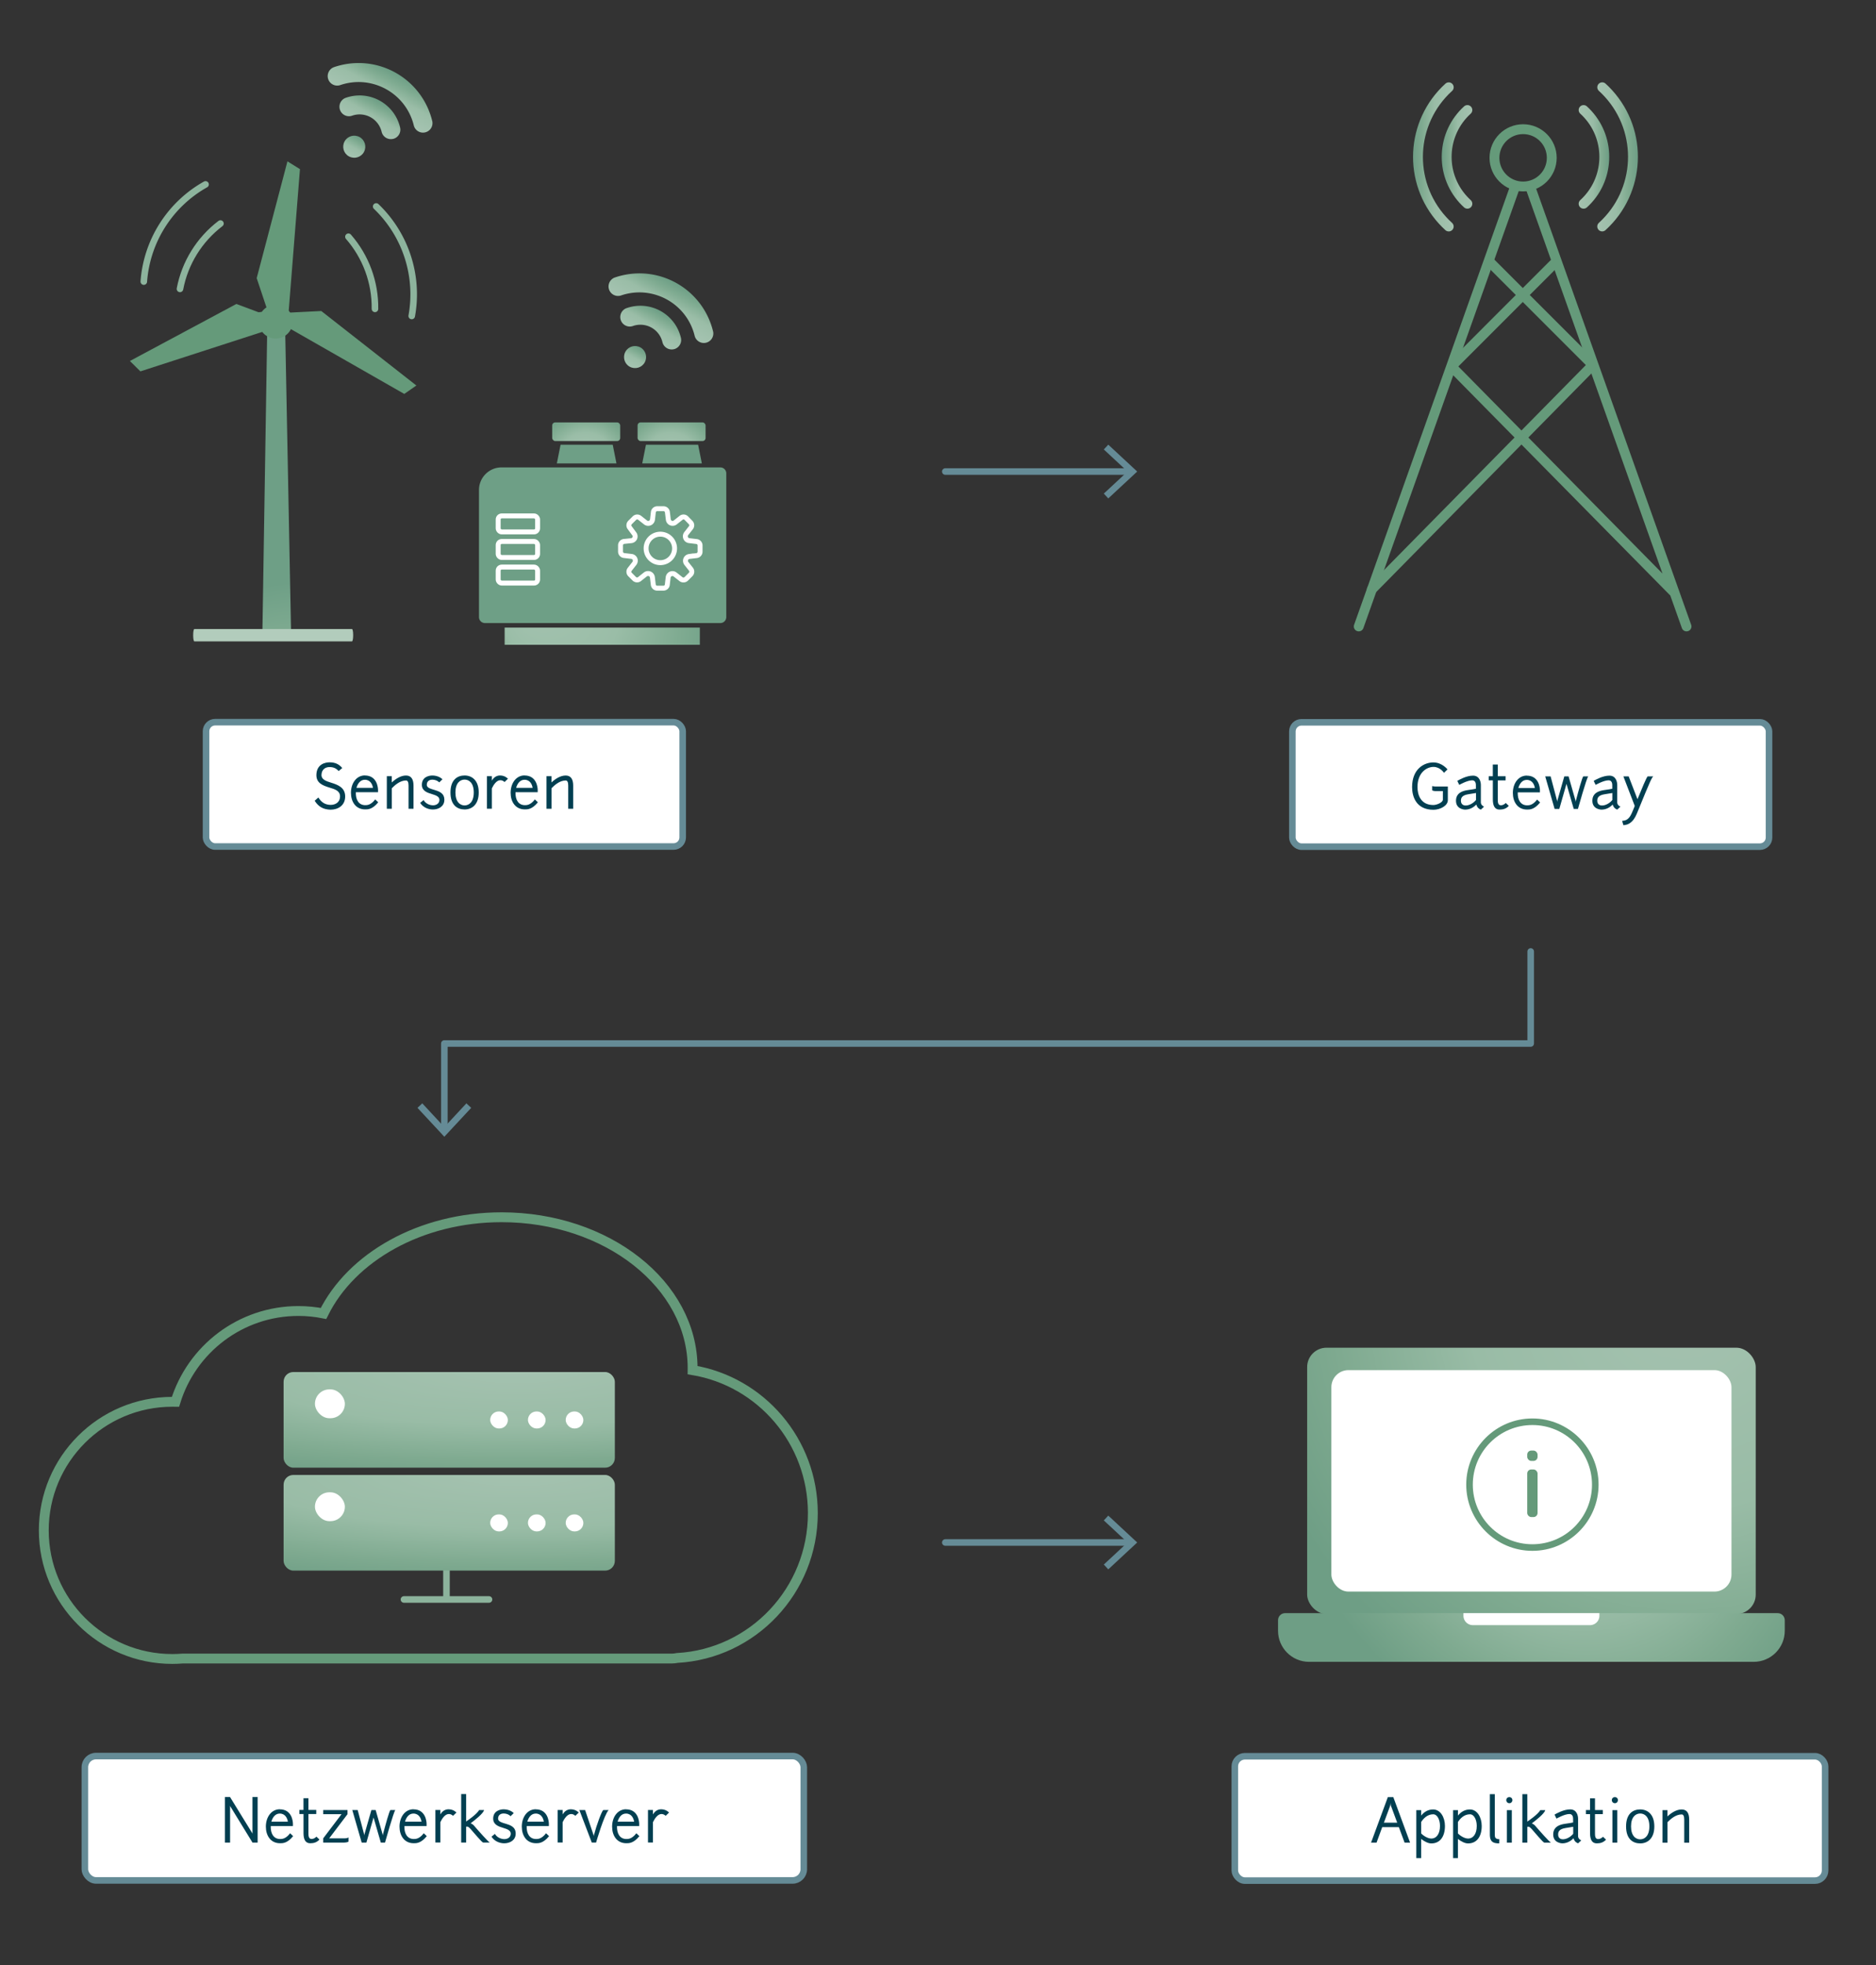 <?xml version="1.0" encoding="UTF-8"?>
<svg xmlns="http://www.w3.org/2000/svg" xmlns:xlink="http://www.w3.org/1999/xlink" id="Rahmen" viewBox="0 0 571 598">
  <rect x="0" y="0" width="571" height="598" fill="#333333" stroke="none"/>
  <defs>
    <linearGradient id="Unbenannter_Verlauf_2" x1="442.46" x2="430.1" y1="47.74" y2="47.74" data-name="Unbenannter Verlauf 2" gradientUnits="userSpaceOnUse">
      <stop offset="0" stop-color="#a5c2b0"></stop>
      <stop offset=".48" stop-color="#99bca6"></stop>
      <stop offset=".78" stop-color="#7faa90"></stop>
      <stop offset="1" stop-color="#6e9e85"></stop>
    </linearGradient>
    <linearGradient xlink:href="#Unbenannter_Verlauf_2" id="Unbenannter_Verlauf_2-2" x1="448.13" x2="438.82" data-name="Unbenannter Verlauf 2"></linearGradient>
    <linearGradient xlink:href="#Unbenannter_Verlauf_2" id="Unbenannter_Verlauf_2-3" x1="-19027.32" x2="-19039.69" y1="15738.19" y2="15738.19" data-name="Unbenannter Verlauf 2" gradientTransform="rotate(-180 -9270.58 9156.875)"></linearGradient>
    <linearGradient xlink:href="#Unbenannter_Verlauf_2" id="Unbenannter_Verlauf_2-4" x1="-19021.66" x2="-19030.97" y1="15734.72" y2="15734.72" data-name="Unbenannter Verlauf 2" gradientTransform="rotate(-180 -9270.58 9156.875)"></linearGradient>
    <linearGradient id="Unbenannter_Verlauf_33" x1="-5527.33" x2="-5527.33" y1="-3506.28" y2="-3513" data-name="Unbenannter Verlauf 33" gradientTransform="rotate(28.72 -9651.774 9272.739)" gradientUnits="userSpaceOnUse">
      <stop offset="0" stop-color="#a6c4b2"></stop>
      <stop offset=".48" stop-color="#9abda7"></stop>
      <stop offset=".78" stop-color="#7fab91"></stop>
      <stop offset="1" stop-color="#6e9f86"></stop>
    </linearGradient>
    <linearGradient xlink:href="#Unbenannter_Verlauf_33" id="Unbenannter_Verlauf_33-2" x1="-5527.33" x2="-5527.33" y1="-3516.65" y2="-3525.66" data-name="Unbenannter Verlauf 33"></linearGradient>
    <linearGradient xlink:href="#Unbenannter_Verlauf_33" id="Unbenannter_Verlauf_33-3" x1="-5527.34" x2="-5527.34" y1="-3523.11" y2="-3535.44" data-name="Unbenannter Verlauf 33"></linearGradient>
    <linearGradient xlink:href="#Unbenannter_Verlauf_33" id="Unbenannter_Verlauf_33-4" x1="-5421.62" x2="-5421.62" y1="-3491.22" y2="-3497.94" data-name="Unbenannter Verlauf 33"></linearGradient>
    <linearGradient xlink:href="#Unbenannter_Verlauf_33" id="Unbenannter_Verlauf_33-5" x1="-5421.61" x2="-5421.61" y1="-3501.59" y2="-3510.61" data-name="Unbenannter Verlauf 33"></linearGradient>
    <linearGradient xlink:href="#Unbenannter_Verlauf_33" id="Unbenannter_Verlauf_33-6" x1="-5421.62" x2="-5421.62" y1="-3508.05" y2="-3520.38" data-name="Unbenannter Verlauf 33"></linearGradient>
    <linearGradient xlink:href="#Unbenannter_Verlauf_33" id="Unbenannter_Verlauf_33-7" x1="181.35" x2="169.41" y1="137.15" y2="142.65" data-name="Unbenannter Verlauf 33"></linearGradient>
    <linearGradient xlink:href="#Unbenannter_Verlauf_33" id="Unbenannter_Verlauf_33-8" x1="207.34" x2="195.4" y1="137.15" y2="142.65" data-name="Unbenannter Verlauf 33"></linearGradient>
    <radialGradient id="Verlauf_Radial_57-35_" cx="511.74" cy="394.68" r="135.09" data-name="Verlauf Radial 57-35 %" fx="511.74" fy="394.68" gradientUnits="userSpaceOnUse">
      <stop offset="0" stop-color="#a5c2b0"></stop>
      <stop offset=".48" stop-color="#99bca6"></stop>
      <stop offset=".78" stop-color="#7faa90"></stop>
      <stop offset="1" stop-color="#6e9e85"></stop>
    </radialGradient>
    <radialGradient xlink:href="#Verlauf_Radial_57-35_" id="Verlauf_Radial_57-35_-2" cx="476.07" cy="450" r="78.78" data-name="Verlauf Radial 57-35 %" fx="476.07" fy="450" gradientTransform="matrix(-.721 .693 -.804 -.837 1180.02 495.6)"></radialGradient>
    <radialGradient xlink:href="#Verlauf_Radial_57-35_" id="Verlauf_Radial_57-35_-3" cx="-6675.85" cy="-10505.71" r="71.63" data-name="Verlauf Radial 57-35 %" fx="-6675.85" fy="-10505.71" gradientTransform="matrix(2.41 0 0 .5 16246.07 5669.37)"></radialGradient>
    <radialGradient xlink:href="#Verlauf_Radial_57-35_" id="Verlauf_Radial_57-35_-4" cx="-6675.85" cy="-10443.07" r="71.63" data-name="Verlauf Radial 57-35 %" fx="-6675.85" fy="-10443.07" gradientTransform="matrix(2.41 0 0 .5 16246.07 5669.37)"></radialGradient>
    <radialGradient id="Unbenannter_Verlauf_15" cx="-7315.49" cy="5323.34" r="1.29" data-name="Unbenannter Verlauf 15" fx="-7315.49" fy="5323.34" gradientTransform="matrix(-59.57 0 0 -45.81 -435797.61 244055.63)" gradientUnits="userSpaceOnUse">
      <stop offset="0" stop-color="#a6c4b2"></stop>
      <stop offset=".48" stop-color="#9abda7"></stop>
      <stop offset=".78" stop-color="#7fab91"></stop>
      <stop offset="1" stop-color="#6e9f86"></stop>
    </radialGradient>
    <radialGradient id="Verlauf_Radial_57-35_2" cx="183.31" cy="193.6" r="37.05" data-name="Verlauf Radial 57-35 % 2" fx="159.29" fy="179.07" gradientUnits="userSpaceOnUse">
      <stop offset="0" stop-color="#a6c4b2"></stop>
      <stop offset=".48" stop-color="#9abda7"></stop>
      <stop offset=".78" stop-color="#7fab91"></stop>
      <stop offset="1" stop-color="#6e9f86"></stop>
    </radialGradient>
    <radialGradient id="Unbenannter_Verlauf_28" cx="183.43" cy="165.91" r="53.61" data-name="Unbenannter Verlauf 28" fx="138.04" fy="137.37" gradientUnits="userSpaceOnUse">
      <stop offset="0" stop-color="#a6c4b2"></stop>
      <stop offset=".48" stop-color="#9abda7"></stop>
      <stop offset=".78" stop-color="#7fab91"></stop>
      <stop offset="1" stop-color="#6e9f86"></stop>
    </radialGradient>
    <radialGradient xlink:href="#Verlauf_Radial_57-35_2" id="Verlauf_Radial_57-35_2-2" cx="23.1" cy="-1969.29" r="15.72" data-name="Verlauf Radial 57-35 % 2" fx="23.1" fy="-1969.29" gradientTransform="matrix(1.01 0 0 .83 154.99 1772.45)"></radialGradient>
    <radialGradient xlink:href="#Verlauf_Radial_57-35_2" id="Verlauf_Radial_57-35_2-3" cx="48.72" cy="-1969.29" r="15.72" data-name="Verlauf Radial 57-35 % 2" fx="48.72" fy="-1969.29" gradientTransform="matrix(1.01 0 0 .83 154.99 1772.45)"></radialGradient>
    <clipPath id="clippath">
      <path d="M84.06 100.38c-.93 0-1.85-.18-2.72-.51l-1.49 93.68h8.76l-1.82-93.68c-.87.33-1.79.5-2.73.51Z" style="fill:none"></path>
    </clipPath>
    <style>.cls-10,.cls-11,.cls-2,.cls-3,.cls-4,.cls-6{fill:none}.cls-14,.cls-15{fill:#fff}.cls-20{fill:#659a7a}.cls-2{stroke:#8cb39c}.cls-11,.cls-2,.cls-3,.cls-6{stroke-linecap:round;stroke-linejoin:round}.cls-11,.cls-15,.cls-2,.cls-3{stroke-width:2px}.cls-15,.cls-3{stroke:#658b96}.cls-22{fill:#023f51}.cls-4{stroke:#fff;stroke-width:1.5px}.cls-10,.cls-15,.cls-4{stroke-miterlimit:10}.cls-10,.cls-6{stroke-width:3px}.cls-25{fill:#658b96}.cls-10,.cls-6{stroke:#659a7a}.cls-11{stroke:#8db49d}</style>
  </defs>
  <path d="M465.9 289.54v28H135.25v26.2" class="cls-3"></path>
  <path d="m127.07 337.12 1.46-1.37 6.71 7.23 6.72-7.23 1.46 1.37-8.18 8.79-8.17-8.79z" class="cls-25"></path>
  <path d="M343.96 143.49h-56.23" class="cls-3"></path>
  <path d="m337.33 135.31-1.36 1.46 7.22 6.72-7.22 6.71 1.36 1.47 8.8-8.18-8.8-8.18z" class="cls-25"></path>
  <path d="M343.96 469.38h-56.23" class="cls-3"></path>
  <path d="m337.33 461.2-1.36 1.46 7.22 6.72-7.22 6.71 1.36 1.47 8.8-8.18-8.8-8.18z" class="cls-25"></path>
  <rect width="136.53" height="81.03" x="397.86" y="410.11" rx="5.89" ry="5.89" style="fill:url(#Verlauf_Radial_57-35_)"></rect>
  <rect width="121.78" height="67.39" x="405.23" y="416.93" class="cls-14" rx="5.19" ry="5.19"></rect>
  <path d="M391.16 490.88h149.92c1.19 0 2.15.97 2.15 2.15v3.22c0 5.21-4.23 9.45-9.45 9.45H398.45c-5.21 0-9.45-4.23-9.45-9.45v-3.22c0-1.19.97-2.15 2.15-2.15Z" style="fill:url(#Verlauf_Radial_57-35_-2)"></path>
  <path d="M445.43 490.88h41.38v.79a2.86 2.86 0 0 1-2.86 2.86h-35.66a2.86 2.86 0 0 1-2.86-2.86v-.79Z" class="cls-14"></path>
  <path d="M466.42 470.92c-10.55 0-19.14-8.59-19.14-19.14s8.59-19.14 19.14-19.14 19.14 8.59 19.14 19.14-8.59 19.14-19.14 19.14Z" style="fill:#fff;fill-rule:evenodd"></path>
  <path d="M466.42 433.64c10.02 0 18.14 8.12 18.14 18.14s-8.12 18.14-18.14 18.14-18.14-8.12-18.14-18.14 8.12-18.14 18.14-18.14m0-2c-11.11 0-20.14 9.04-20.14 20.14s9.04 20.14 20.14 20.14 20.14-9.04 20.14-20.14-9.04-20.14-20.14-20.14Z" class="cls-20"></path>
  <rect width="3.15" height="14.48" x="464.84" y="447.16" class="cls-20" rx="1.23" ry="1.23"></rect>
  <rect width="3.15" height="3.15" x="464.84" y="441.41" class="cls-20" rx="1.23" ry="1.23"></rect>
  <circle cx="463.59" cy="48.03" r="8.72" class="cls-10"></circle>
  <path d="m460.99 57.24-47.43 133.39M465.9 57.24l47.43 133.39M441.78 111.52l67.85 68.82" class="cls-6"></path>
  <path d="m452.76 79.04 32 32M474.26 79l-31.99 32" class="cls-10"></path>
  <path d="m484.8 111.08-67.25 68.29" class="cls-6"></path>
  <path id="Pfad_4547" d="M440.96 26.56c-11.7 10.64-12.56 28.76-1.92 40.46.61.67 1.25 1.31 1.91 1.91" data-name="Pfad 4547" style="stroke-width:3px;stroke:url(#Unbenannter_Verlauf_2);stroke-linecap:round;stroke-linejoin:round;fill:none"></path>
  <path id="Pfad_4547-2" d="M446.63 33.48c-7.88 7.16-8.45 19.36-1.29 27.23.41.45.84.88 1.29 1.29" data-name="Pfad 4547" style="stroke:url(#Unbenannter_Verlauf_2-2);stroke-width:3px;stroke-linecap:round;stroke-linejoin:round;fill:none"></path>
  <path id="Pfad_4547-3" d="M487.66 68.92c11.7-10.64 12.56-28.76 1.92-40.46-.61-.67-1.25-1.31-1.91-1.91" data-name="Pfad 4547" style="stroke:url(#Unbenannter_Verlauf_2-3);stroke-width:3px;stroke-linecap:round;stroke-linejoin:round;fill:none"></path>
  <path id="Pfad_4547-4" d="M482 62c7.88-7.16 8.45-19.36 1.29-27.23-.41-.45-.84-.88-1.29-1.29" data-name="Pfad 4547" style="stroke:url(#Unbenannter_Verlauf_2-4);stroke-width:3px;stroke-linecap:round;stroke-linejoin:round;fill:none"></path>
  <path d="M247.41 460.46c0-21.92-15.85-40.1-36.62-43.53 0-.21.02-.41.02-.62 0-25.35-26.03-45.9-58.14-45.9-24.68 0-45.76 12.15-54.2 29.28-2.47-.49-5.03-.75-7.64-.75-17.62 0-32.51 11.64-37.42 27.65-.32 0-.63-.02-.95-.02-21.61 0-39.13 17.52-39.13 39.13s17.52 39.13 39.13 39.13c1.04 0 2.07-.05 3.09-.13h148.86c.59 0 1.17-.06 1.73-.18 23.01-1.29 41.27-20.52 41.27-44.05Z" class="cls-10"></path>
  <path id="Linie_942" d="M135.89 460.07v25.9" class="cls-2" data-name="Linie 942"></path>
  <path id="Linie_942-2" d="M148.84 486.72h-25.89" class="cls-2" data-name="Linie 942"></path>
  <rect width="100.82" height="29.11" x="86.32" y="417.51" rx="2.96" ry="2.96" style="fill:url(#Verlauf_Radial_57-35_-3)"></rect>
  <rect width="9.11" height="8.78" x="95.86" y="422.79" class="cls-14" rx="4.39" ry="4.39"></rect>
  <rect width="5.38" height="5.18" x="149.2" y="429.51" class="cls-14" rx="2.59" ry="2.59"></rect>
  <rect width="5.38" height="5.18" x="160.69" y="429.51" class="cls-14" rx="2.59" ry="2.59"></rect>
  <rect width="5.38" height="5.18" x="172.18" y="429.51" class="cls-14" rx="2.59" ry="2.59"></rect>
  <rect width="100.82" height="29.11" x="86.32" y="448.83" rx="2.96" ry="2.96" style="fill:url(#Verlauf_Radial_57-35_-4)"></rect>
  <rect width="9.11" height="8.78" x="95.86" y="454.11" class="cls-14" rx="4.39" ry="4.39"></rect>
  <rect width="5.38" height="5.18" x="149.2" y="460.83" class="cls-14" rx="2.59" ry="2.59"></rect>
  <rect width="5.38" height="5.18" x="160.69" y="460.83" class="cls-14" rx="2.59" ry="2.59"></rect>
  <rect width="5.38" height="5.18" x="172.18" y="460.83" class="cls-14" rx="2.59" ry="2.59"></rect>
  <rect width="145.08" height="37.84" x="62.71" y="219.76" class="cls-15" rx="2.77" ry="2.77"></rect>
  <path d="M96.89 242.66c.94 1.51 2.05 2.23 3.73 2.27 1.55 0 2.88-.85 2.88-2.57s-1.51-2.18-3.17-2.68c-2.11-.65-4.07-1.39-4.03-3.87.05-3.29 2.72-3.83 4-3.83 1.76 0 2.92.59 3.87 1.73l-1.08.92c-.7-.74-1.46-1.21-2.79-1.21-.81 0-2.36.32-2.45 2.39-.05 1.37 1.37 1.89 2.92 2.36 2.11.65 4.29 1.49 4.29 4.2s-2.12 4.02-4.47 4.02c-2.18-.07-3.65-.88-4.81-2.72l1.12-.99ZM111.06 235.98c3.69 0 4 3.69 4 4.39v.7h-6.75c-.09 2.34.92 3.94 2.83 3.94.52 0 1.69.05 3.06-1.75l.92.88c-1.8 2.23-3.24 2.16-3.98 2.16-2.88 0-4.32-2.34-4.32-5.06 0-2.88 1.66-5.28 4.25-5.28Zm-2.56 3.77h5.02c-.16-1.01-.77-2.47-2.47-2.47-1.33 0-2.16 1.08-2.56 2.47ZM117.74 246.1v-9.9h1.51v1.91c1.1-1.06 2.7-2.12 4.32-2.12s2.29 1.17 2.29 3.08v7.04h-1.51v-7.04c0-.97-.22-1.57-.77-1.57-1.8 0-3.37 1.39-4.32 2.36v6.25h-1.51ZM131.96 240.29c1.6.49 3.29.97 3.29 3.1 0 2-1.75 2.94-3.49 2.94-1.46 0-3.02-.67-3.87-2.02l1.04-.85c.54.99 1.71 1.58 2.86 1.6.99 0 1.96-.54 1.96-1.67 0-1.03-1.17-1.4-2.23-1.73-1.51-.45-3.12-.99-3.12-2.84 0-2.41 2.2-2.83 3.15-2.83 1.3 0 2.41.45 3.12 1.15l-.97.94c-.47-.5-1.26-.83-2.14-.83-.52 0-1.66.23-1.66 1.57 0 .85 1.01 1.15 2.05 1.48ZM141.41 235.98c2.16 0 4.3 1.4 4.3 5.17s-2.14 5.17-4.3 5.17-4.3-1.26-4.3-5.17 2.14-5.17 4.3-5.17Zm0 1.25c-1.37 0-2.79 1.04-2.79 3.92s1.42 3.94 2.79 3.94 2.79-1.04 2.79-3.94-1.42-3.92-2.79-3.92ZM149.71 236.2v1.35c.63-1.08 1.49-1.57 2.5-1.57 1.55 0 2.39.99 2.39.99l-1.04 1.01s-.43-.56-1.28-.56c-1.15 0-2.05 1.39-2.57 2.48v6.19h-1.51v-9.9h1.51ZM159.66 235.98c3.69 0 4 3.69 4 4.39v.7h-6.75c-.09 2.34.92 3.94 2.83 3.94.52 0 1.69.05 3.06-1.75l.92.88c-1.8 2.23-3.24 2.16-3.98 2.16-2.88 0-4.32-2.34-4.32-5.06 0-2.88 1.66-5.28 4.25-5.28Zm-2.56 3.77h5.02c-.16-1.01-.77-2.47-2.47-2.47-1.33 0-2.16 1.08-2.56 2.47ZM166.34 246.1v-9.9h1.51v1.91c1.1-1.06 2.7-2.12 4.32-2.12s2.29 1.17 2.29 3.08v7.04h-1.51v-7.04c0-.97-.22-1.57-.77-1.57-1.8 0-3.37 1.39-4.32 2.36v6.25h-1.51Z" class="cls-22"></path>
  <rect width="145.08" height="37.84" x="393.36" y="219.8" class="cls-15" rx="2.77" ry="2.77"></rect>
  <path d="M440.68 243.5c0 1.64-2.23 2.88-4.34 2.92-5.31 0-6.54-4.03-6.54-6.9 0-5.62 3.73-7.51 6.45-7.51s4.32 2.12 4.32 2.12l-1.06 1.04s-1.15-1.8-3.19-1.8-4.88 1.69-4.88 6.14c0 2.2.88 5.46 4.83 5.46 1.06 0 2.9-.79 2.9-1.64v-2.59h-1.62c-.43 0-1.13.04-1.64-.23v-1.3c.58.14 1.28.13 1.69.13h3.08v4.16ZM443.59 237.6c.65-.36 2.75-1.57 4.75-1.57s2.39 1.91 2.39 2.85v5.33c0 .07-.02.79.97 1.26l-.97.9c-.86-.34-1.22-.92-1.39-1.55-.86.92-2.05 1.55-3.39 1.55-.4 0-2.79-.2-2.79-2.7 0-1.28.52-2.79 3.56-3.24 1.31-.18 2.07-.31 2.5-.41v-1.13c0-.38-.09-1.44-1.12-1.44-1.53 0-3.94 1.4-3.94 1.39s-.61-1.19-.59-1.22Zm5.66 5.83v-2.12c-.54.11-1.17.2-2.34.38-1.96.31-2.25 1.15-2.25 1.98 0 1.24.99 1.42 1.26 1.44 1.26.09 2.61-.77 3.33-1.67ZM453.11 236.21h1.26v-3.56h1.51v3.56h2.38v1.26h-2.38v5.8c0 .67 0 1.78.94 1.78.59 0 1.04-.27 1.5-.7l.92.88c-.79.83-1.67 1.13-2.81 1.13-1.51 0-2.05-1.22-2.05-3.1v-5.8h-1.26v-1.26ZM464.71 236.03c3.69 0 4 3.69 4 4.39v.7h-6.75c-.09 2.34.92 3.94 2.83 3.94.52 0 1.69.05 3.06-1.75l.92.88c-1.8 2.23-3.24 2.16-3.98 2.16-2.88 0-4.32-2.34-4.32-5.06 0-2.88 1.66-5.28 4.25-5.28Zm-2.56 3.76h5.02c-.16-1.01-.77-2.47-2.47-2.47-1.33 0-2.16 1.08-2.56 2.47ZM473.18 246.15l-2.86-9.9h1.64l1.96 7.38.05.38.05-.38 2.11-7.38h1.3l2.11 7.38.07.38.05-.38c.72-2.72 1.93-7.2 2.27-7.38h1.48c-.49.49-3.13 9.9-3.13 9.9H479l-2.21-7.63-2.18 7.63h-1.42ZM485.1 237.6c.65-.36 2.75-1.57 4.75-1.57s2.39 1.91 2.39 2.85v5.33c0 .07-.02.79.97 1.26l-.97.9c-.86-.34-1.22-.92-1.39-1.55-.86.92-2.05 1.55-3.39 1.55-.4 0-2.79-.2-2.79-2.7 0-1.28.52-2.79 3.56-3.24 1.31-.18 2.07-.31 2.5-.41v-1.13c0-.38-.09-1.44-1.12-1.44-1.53 0-3.94 1.4-3.94 1.39s-.61-1.19-.59-1.22Zm5.65 5.83v-2.12c-.54.11-1.17.2-2.34.38-1.96.31-2.25 1.15-2.25 1.98 0 1.24.99 1.42 1.26 1.44 1.26.09 2.61-.77 3.33-1.67ZM495.72 236.25l2.68 6.95c1.24-3.04 2.75-6.66 3.1-6.95h1.71c-.5.49-.77.97-4.7 10.6-.45 1.12-.92 2.27-1.84 3.15-.97.94-1.93 1.06-2.56 1.1l-.38-1.31c1.1-.07 1.53-.4 1.91-.77.43-.41.76-.9 1.44-2.56l.49-1.21-3.46-9h1.6Z" class="cls-22"></path>
  <rect width="179.67" height="37.84" x="375.84" y="534.43" class="cls-15" rx="3.08" ry="3.08"></rect>
  <path d="m424.08 546.86 5.11 13.86h-1.67l-1.75-4.72h-5.06l-1.73 4.72h-1.67l5.11-13.86h1.66Zm-.95 2.63-1.91 5.15h4.05l-1.91-5.15s-.11-.41-.11-.86c-.02.34-.07.67-.13.86ZM431.08 565.41v-14.58h1.48v1.66c.81-1.04 2.05-1.89 3.67-1.87 2.2.02 3.57 2.4 3.57 5.01 0 3.37-1.58 5.33-4.16 5.33-.9 0-2.07-.56-3.08-1.37v5.83h-1.48Zm1.48-10.98v3.49c.88.88 2.14 1.55 3.08 1.55 1.6 0 2.65-1.42 2.65-3.85 0-1.82-.79-3.51-2.05-3.53-1.87-.02-3.1 1.44-3.67 2.34ZM442.28 565.41v-14.58h1.48v1.66c.81-1.04 2.05-1.89 3.67-1.87 2.2.02 3.56 2.4 3.56 5.01 0 3.37-1.58 5.33-4.16 5.33-.9 0-2.07-.56-3.08-1.37v5.83h-1.48Zm1.47-10.98v3.49c.88.88 2.14 1.55 3.08 1.55 1.6 0 2.65-1.42 2.65-3.85 0-1.82-.79-3.51-2.05-3.53-1.87-.02-3.1 1.44-3.67 2.34ZM454.97 545.96v12.14c0 .41 0 .95.23 1.19.27.27.65.38 1.15.38l-.05 1.28c-.56 0-1.64-.05-2.2-.61-.63-.63-.63-1.57-.63-2.23v-12.14h1.49ZM459.41 546.86c.52 0 .92.4.92.92s-.4.94-.92.94-.94-.4-.94-.94.4-.92.94-.92Zm.74 3.96v9.9h-1.49v-9.9h1.49ZM470.05 560.73c-.49-.16-2.81-3.01-3.89-4.2-.36-.38-.59-.58-.86-.65-.14-.04-.36 0-.43.02v4.83h-1.51v-14.76h1.51v8.35c.18-.13 3.29-2.21 3.94-3.49h1.53c-.27 1.03-2.57 2.88-4.1 4.03.32.13.68.34 1.01.7 1.19 1.39 4.54 5.17 4.84 5.17h-2.03ZM473.18 552.17c.65-.36 2.75-1.57 4.75-1.57s2.39 1.91 2.39 2.84v5.33c0 .07-.02.79.97 1.26l-.97.9c-.86-.34-1.22-.92-1.39-1.55-.86.92-2.05 1.55-3.39 1.55-.4 0-2.79-.2-2.79-2.7 0-1.28.52-2.79 3.56-3.24 1.31-.18 2.07-.31 2.5-.41v-1.13c0-.38-.09-1.44-1.12-1.44-1.53 0-3.94 1.4-3.94 1.39s-.61-1.19-.59-1.22Zm5.66 5.84v-2.12c-.54.11-1.17.2-2.34.38-1.96.31-2.25 1.15-2.25 1.98 0 1.24.99 1.42 1.26 1.44 1.26.09 2.61-.77 3.33-1.67ZM482.7 550.79h1.26v-3.56h1.51v3.56h2.38v1.26h-2.38v5.8c0 .67 0 1.78.94 1.78.59 0 1.04-.27 1.5-.7l.92.88c-.79.83-1.67 1.13-2.81 1.13-1.51 0-2.05-1.22-2.05-3.1v-5.8h-1.26v-1.26ZM491.53 546.86c.52 0 .92.4.92.92s-.4.94-.92.94-.94-.4-.94-.94.4-.92.94-.92Zm.73 3.96v9.9h-1.49v-9.9h1.49ZM499.23 550.61c2.16 0 4.3 1.4 4.3 5.17s-2.14 5.17-4.3 5.17-4.3-1.26-4.3-5.17 2.14-5.17 4.3-5.17Zm0 1.24c-1.37 0-2.79 1.04-2.79 3.92s1.42 3.94 2.79 3.94 2.79-1.04 2.79-3.94-1.42-3.92-2.79-3.92ZM506.02 560.73v-9.9h1.51v1.91c1.1-1.06 2.7-2.12 4.32-2.12s2.29 1.17 2.29 3.08v7.04h-1.51v-7.04c0-.97-.22-1.57-.77-1.57-1.8 0-3.37 1.39-4.32 2.36v6.25h-1.51Z" class="cls-22"></path>
  <rect width="218.82" height="37.84" x="25.83" y="534.37" class="cls-15" rx="3.4" ry="3.4"></rect>
  <path d="M68.45 560.7v-13.86h1.58v.02l6.7 10.89.13.25-.02-.25v-10.91h1.58v13.86h-1.58v-.02l-6.7-10.93-.13-.25.02.25v10.95h-1.58ZM85.16 550.58c3.69 0 4 3.69 4 4.39v.7h-6.75c-.09 2.34.92 3.94 2.83 3.94.52 0 1.69.05 3.06-1.75l.92.88c-1.8 2.23-3.24 2.16-3.98 2.16-2.88 0-4.32-2.34-4.32-5.06 0-2.88 1.66-5.28 4.25-5.28Zm-2.56 3.76h5.02c-.16-1.01-.77-2.47-2.47-2.47-1.33 0-2.16 1.08-2.56 2.47ZM91.11 550.76h1.26v-3.56h1.51v3.56h2.38v1.26h-2.38v5.8c0 .67 0 1.78.94 1.78.59 0 1.04-.27 1.5-.7l.92.88c-.79.83-1.67 1.13-2.81 1.13-1.51 0-2.05-1.22-2.05-3.1v-5.8h-1.26v-1.26ZM106.08 560.39c-.23.27-1.3.31-1.3.31h-6.41v-1.28l5.58-7.36h-5.58v-1.26h7.4v1.26l-5.58 7.36h4.61s.99 0 1.28-.31v1.28ZM110.09 560.7l-2.86-9.9h1.64l1.96 7.38.05.38.05-.38 2.11-7.38h1.3l2.11 7.38.07.38.05-.38c.72-2.72 1.93-7.2 2.27-7.38h1.48c-.49.49-3.13 9.9-3.13 9.9h-1.28l-2.21-7.63-2.18 7.63h-1.42ZM125.84 550.58c3.69 0 4 3.69 4 4.39v.7h-6.75c-.09 2.34.92 3.94 2.83 3.94.52 0 1.69.05 3.06-1.75l.92.88c-1.8 2.23-3.24 2.16-3.98 2.16-2.88 0-4.32-2.34-4.32-5.06 0-2.88 1.66-5.28 4.25-5.28Zm-2.56 3.76h5.02c-.16-1.01-.77-2.47-2.47-2.47-1.33 0-2.16 1.08-2.56 2.47ZM134.03 550.79v1.35c.63-1.08 1.49-1.57 2.5-1.57 1.55 0 2.39.99 2.39.99l-1.04 1.01s-.43-.56-1.28-.56c-1.15 0-2.05 1.39-2.57 2.48v6.19h-1.51v-9.9h1.51ZM147.06 560.7c-.49-.16-2.81-3.01-3.89-4.2-.36-.38-.59-.58-.86-.65-.14-.04-.36 0-.43.02v4.83h-1.51v-14.76h1.51v8.35c.18-.13 3.29-2.21 3.94-3.49h1.53c-.27 1.03-2.57 2.88-4.1 4.03.32.13.68.34 1.01.7 1.19 1.39 4.54 5.17 4.84 5.17h-2.03ZM153.67 554.88c1.6.49 3.29.97 3.29 3.1 0 2-1.75 2.94-3.49 2.94-1.46 0-3.02-.67-3.87-2.02l1.04-.85c.54.99 1.71 1.58 2.86 1.6.99 0 1.96-.54 1.96-1.67 0-1.03-1.17-1.4-2.23-1.73-1.51-.45-3.12-.99-3.12-2.84 0-2.41 2.2-2.83 3.15-2.83 1.3 0 2.41.45 3.11 1.15l-.97.94c-.47-.5-1.26-.83-2.14-.83-.52 0-1.66.23-1.66 1.57 0 .85 1.01 1.15 2.05 1.48ZM163.06 550.58c3.69 0 4 3.69 4 4.39v.7h-6.75c-.09 2.34.92 3.94 2.83 3.94.52 0 1.69.05 3.06-1.75l.92.88c-1.8 2.23-3.24 2.16-3.98 2.16-2.88 0-4.32-2.34-4.32-5.06 0-2.88 1.66-5.28 4.25-5.28Zm-2.55 3.76h5.02c-.16-1.01-.77-2.47-2.47-2.47-1.33 0-2.16 1.08-2.56 2.47ZM171.25 550.79v1.35c.63-1.08 1.5-1.57 2.5-1.57 1.55 0 2.4.99 2.4.99l-1.04 1.01s-.43-.56-1.28-.56c-1.15 0-2.05 1.39-2.58 2.48v6.19h-1.51v-9.9h1.51ZM178.09 550.79l2.58 7.65.05.34c.02.09.04-.29.05-.34.81-3.08 2.32-7.18 2.84-7.65h1.64c-1.4 1.51-3.82 9.9-3.82 9.9h-1.31l-3.78-9.9h1.75ZM190.55 550.58c3.69 0 4 3.69 4 4.39v.7h-6.75c-.09 2.34.92 3.94 2.83 3.94.52 0 1.69.05 3.06-1.75l.92.88c-1.8 2.23-3.24 2.16-3.98 2.16-2.88 0-4.32-2.34-4.32-5.06 0-2.88 1.66-5.28 4.25-5.28Zm-2.56 3.76h5.02c-.16-1.01-.77-2.47-2.47-2.47-1.33 0-2.16 1.08-2.56 2.47ZM198.74 550.79v1.35c.63-1.08 1.5-1.57 2.5-1.57 1.55 0 2.4.99 2.4.99l-1.04 1.01s-.43-.56-1.28-.56c-1.15 0-2.05 1.39-2.58 2.48v6.19h-1.51v-9.9h1.51Z" class="cls-22"></path>
  <g style="clip-path:url(#clippath)">
    <g id="Gruppe_6206" data-name="Gruppe 6206">
      <path id="Rechteck_3058" d="M40.46 121.67h87.55v50.08H40.46z" data-name="Rechteck 3058" style="fill:url(#Unbenannter_Verlauf_15)" transform="rotate(-63.18 84.227 146.706)"></path>
    </g>
  </g>
  <path id="Pfad_4840" d="M107.13 191.41H59.16c-.2 0-.36.79-.36 1.77v.22c0 .98.16 1.77.36 1.77h47.97c.2 0 .36-.79.36-1.77v-.22c0-.98-.16-1.77-.36-1.77" data-name="Pfad 4840" style="fill:#b2ccbc"></path>
  <g id="Gruppe_6204" data-name="Gruppe 6204">
    <path id="Pfad_4849" d="m97.8 94.64-9.97.5 3.47-43.67-3.81-2.37-9.36 35.54 3.36 10.06-2.79.32-6.76-2.52-32.4 17.35 3.19 3.16 43.6-14.12 36.72 20.98 3.68-2.56L97.8 94.65Z" class="cls-20" data-name="Pfad 4849"></path>
    <path id="Pfad_4850" d="M43.77 85.68a37.027 37.027 0 0 1 18.79-29.56" class="cls-11" data-name="Pfad 4850"></path>
    <path id="Pfad_4851" d="M54.78 87.91c1.51-7.92 5.9-15 12.32-19.89" class="cls-11" data-name="Pfad 4851"></path>
    <path id="Pfad_4852" d="M125.32 96.15a37.007 37.007 0 0 0-10.82-33.32" class="cls-11" data-name="Pfad 4852"></path>
    <path id="Pfad_4853" d="M114.13 93.99c.1-8.06-2.77-15.88-8.08-21.95" class="cls-11" data-name="Pfad 4853"></path>
  </g>
  <path id="Pfad_4856" d="M83.92 103.03c2.85 0 5.16-2.31 5.17-5.16 0-2.85-2.31-5.16-5.16-5.17-2.85 0-5.16 2.31-5.17 5.16a5.16 5.16 0 0 0 5.16 5.16" data-name="Pfad 4856" style="fill:#659a7a"></path>
  <path id="Pfad_4543" d="M109.44 41.7c-1.63-.89-3.67-.3-4.56 1.33s-.3 3.67 1.33 4.56c1.63.89 3.67.3 4.56-1.33.89-1.63.3-3.67-1.33-4.56Z" data-name="Pfad 4543" style="fill:url(#Unbenannter_Verlauf_33)"></path>
  <path id="Pfad_4545" d="M119.64 42.27a2.891 2.891 0 0 0 2.14-3.48c-1.62-6.81-8.45-11.02-15.26-9.4-.44.1-.87.23-1.3.38a2.88 2.88 0 0 0-1.72 3.7 2.885 2.885 0 0 0 3.65 1.74 6.895 6.895 0 0 1 9.01 4.91 2.891 2.891 0 0 0 3.48 2.14Z" data-name="Pfad 4545" style="fill:url(#Unbenannter_Verlauf_33-2)"></path>
  <path id="Pfad_4547-5" d="M131.56 36.84c-2.99-12.38-15.45-20-27.83-17.01-.71.17-1.4.37-2.09.61a2.89 2.89 0 1 0 1.99 5.43c9.05-3.04 18.86 1.83 21.91 10.88.15.44.28.89.39 1.34a2.885 2.885 0 0 0 3.44 2.2 2.885 2.885 0 0 0 2.2-3.44Z" data-name="Pfad 4547" style="fill:url(#Unbenannter_Verlauf_33-3)"></path>
  <path id="Pfad_4543-2" d="M194.91 105.71c-1.63-.89-3.67-.3-4.56 1.33s-.3 3.67 1.33 4.56c1.63.89 3.67.3 4.56-1.33.89-1.63.3-3.67-1.33-4.56Z" data-name="Pfad 4543" style="fill:url(#Unbenannter_Verlauf_33-4)"></path>
  <path id="Pfad_4545-2" d="M205.11 106.27a2.891 2.891 0 0 0 2.14-3.48c-1.62-6.81-8.45-11.02-15.26-9.4-.44.1-.87.23-1.3.38a2.88 2.88 0 0 0-1.72 3.7 2.885 2.885 0 0 0 3.65 1.74 6.895 6.895 0 0 1 9.01 4.91 2.891 2.891 0 0 0 3.48 2.14Z" data-name="Pfad 4545" style="fill:url(#Unbenannter_Verlauf_33-5)"></path>
  <path id="Pfad_4547-6" d="M217.04 100.85c-2.99-12.38-15.45-20-27.83-17.01-.71.17-1.4.37-2.09.61a2.89 2.89 0 1 0 1.99 5.43c9.05-3.04 18.86 1.83 21.91 10.88.15.44.28.89.39 1.34a2.885 2.885 0 0 0 3.44 2.2 2.885 2.885 0 0 0 2.2-3.44Z" data-name="Pfad 4547" style="fill:url(#Unbenannter_Verlauf_33-6)"></path>
  <path d="M153.6 190.98v5.23h59.41v-5.23H153.6Z" style="fill:url(#Verlauf_Radial_57-35_2)"></path>
  <path d="M152.67 142.23h66.57c1.01 0 1.82.82 1.82 1.82v43.73c0 1.01-.82 1.82-1.82 1.82h-71.63a1.82 1.82 0 0 1-1.82-1.82v-38.67c0-3.8 3.08-6.88 6.88-6.88Z" style="fill:url(#Unbenannter_Verlauf_28)"></path>
  <path d="M188.87 167.85v-1.9c0-.6.45-1.11 1.05-1.19l2.26-.23c.47-.07.87-.38 1.04-.81.17-.44.1-.94-.2-1.31l-1.35-1.82c-.38-.48-.33-1.16.09-1.59l1.34-1.34c.43-.42 1.11-.46 1.59-.09l1.79 1.41c.33.27.78.35 1.19.23.5-.15.86-.58.93-1.1l.26-2.26c.08-.6.58-1.05 1.19-1.05h1.9c.61 0 1.11.45 1.19 1.05l.27 2.26c.06.43.31.8.69 1 .46.24 1.02.19 1.43-.13l1.78-1.41a1.18 1.18 0 0 1 1.58.09l1.31 1.34c.43.43.47 1.11.09 1.58l-1.41 1.79c-.26.34-.35.78-.23 1.19.14.52.58.9 1.12.96l2.25.27c.61.07 1.06.58 1.06 1.19v1.9c0 .61-.45 1.11-1.05 1.19l-2.26.27a1.317 1.317 0 0 0-.84 2.13l1.41 1.78c.34.48.29 1.14-.13 1.56l-1.34 1.34c-.43.42-1.11.46-1.59.09l-1.79-1.41c-.37-.3-.87-.37-1.3-.2-.44.17-.75.57-.82 1.04l-.26 2.26c-.07.6-.58 1.05-1.19 1.05h-1.89c-.6 0-1.11-.45-1.19-1.05l-.27-2.26c-.06-.43-.31-.8-.69-1-.19-.1-.4-.15-.61-.15-.31 0-.6.09-.84.28l-1.78 1.41c-.47.38-1.16.34-1.59-.09l-1.34-1.34c-.39-.43-.41-1.09-.04-1.55l1.41-1.79c.26-.34.35-.78.23-1.19a1.31 1.31 0 0 0-1.11-.93l-2.25-.27c-.61-.06-1.08-.57-1.09-1.19Z" class="cls-4"></path>
  <path d="M196.66 166.88c0 1.75 1.05 3.33 2.67 4.01 1.62.67 3.48.3 4.72-.94a4.334 4.334 0 0 0-3.06-7.4 4.33 4.33 0 0 0-4.33 4.32Z" class="cls-4"></path>
  <path d="M187.63 141.01h-18.14l1.13-5.67h15.88l1.13 5.67z" style="fill:url(#Unbenannter_Verlauf_33-7)"></path>
  <rect width="20.7" height="5.67" x="168.07" y="128.54" rx=".92" ry=".92" style="fill:url(#Verlauf_Radial_57-35_2-2)"></rect>
  <path d="M213.62 141.01h-18.14l1.13-5.67h15.88l1.13 5.67z" style="fill:url(#Unbenannter_Verlauf_33-8)"></path>
  <rect width="20.7" height="5.67" x="194.06" y="128.54" rx=".92" ry=".92" style="fill:url(#Verlauf_Radial_57-35_2-3)"></rect>
  <rect width="12" height="4.87" x="151.63" y="156.99" class="cls-4" rx="1.08" ry="1.08"></rect>
  <rect width="12" height="4.87" x="151.63" y="164.77" class="cls-4" rx="1.08" ry="1.08"></rect>
  <rect width="12" height="4.87" x="151.63" y="172.56" class="cls-4" rx="1.08" ry="1.08"></rect>
</svg>
